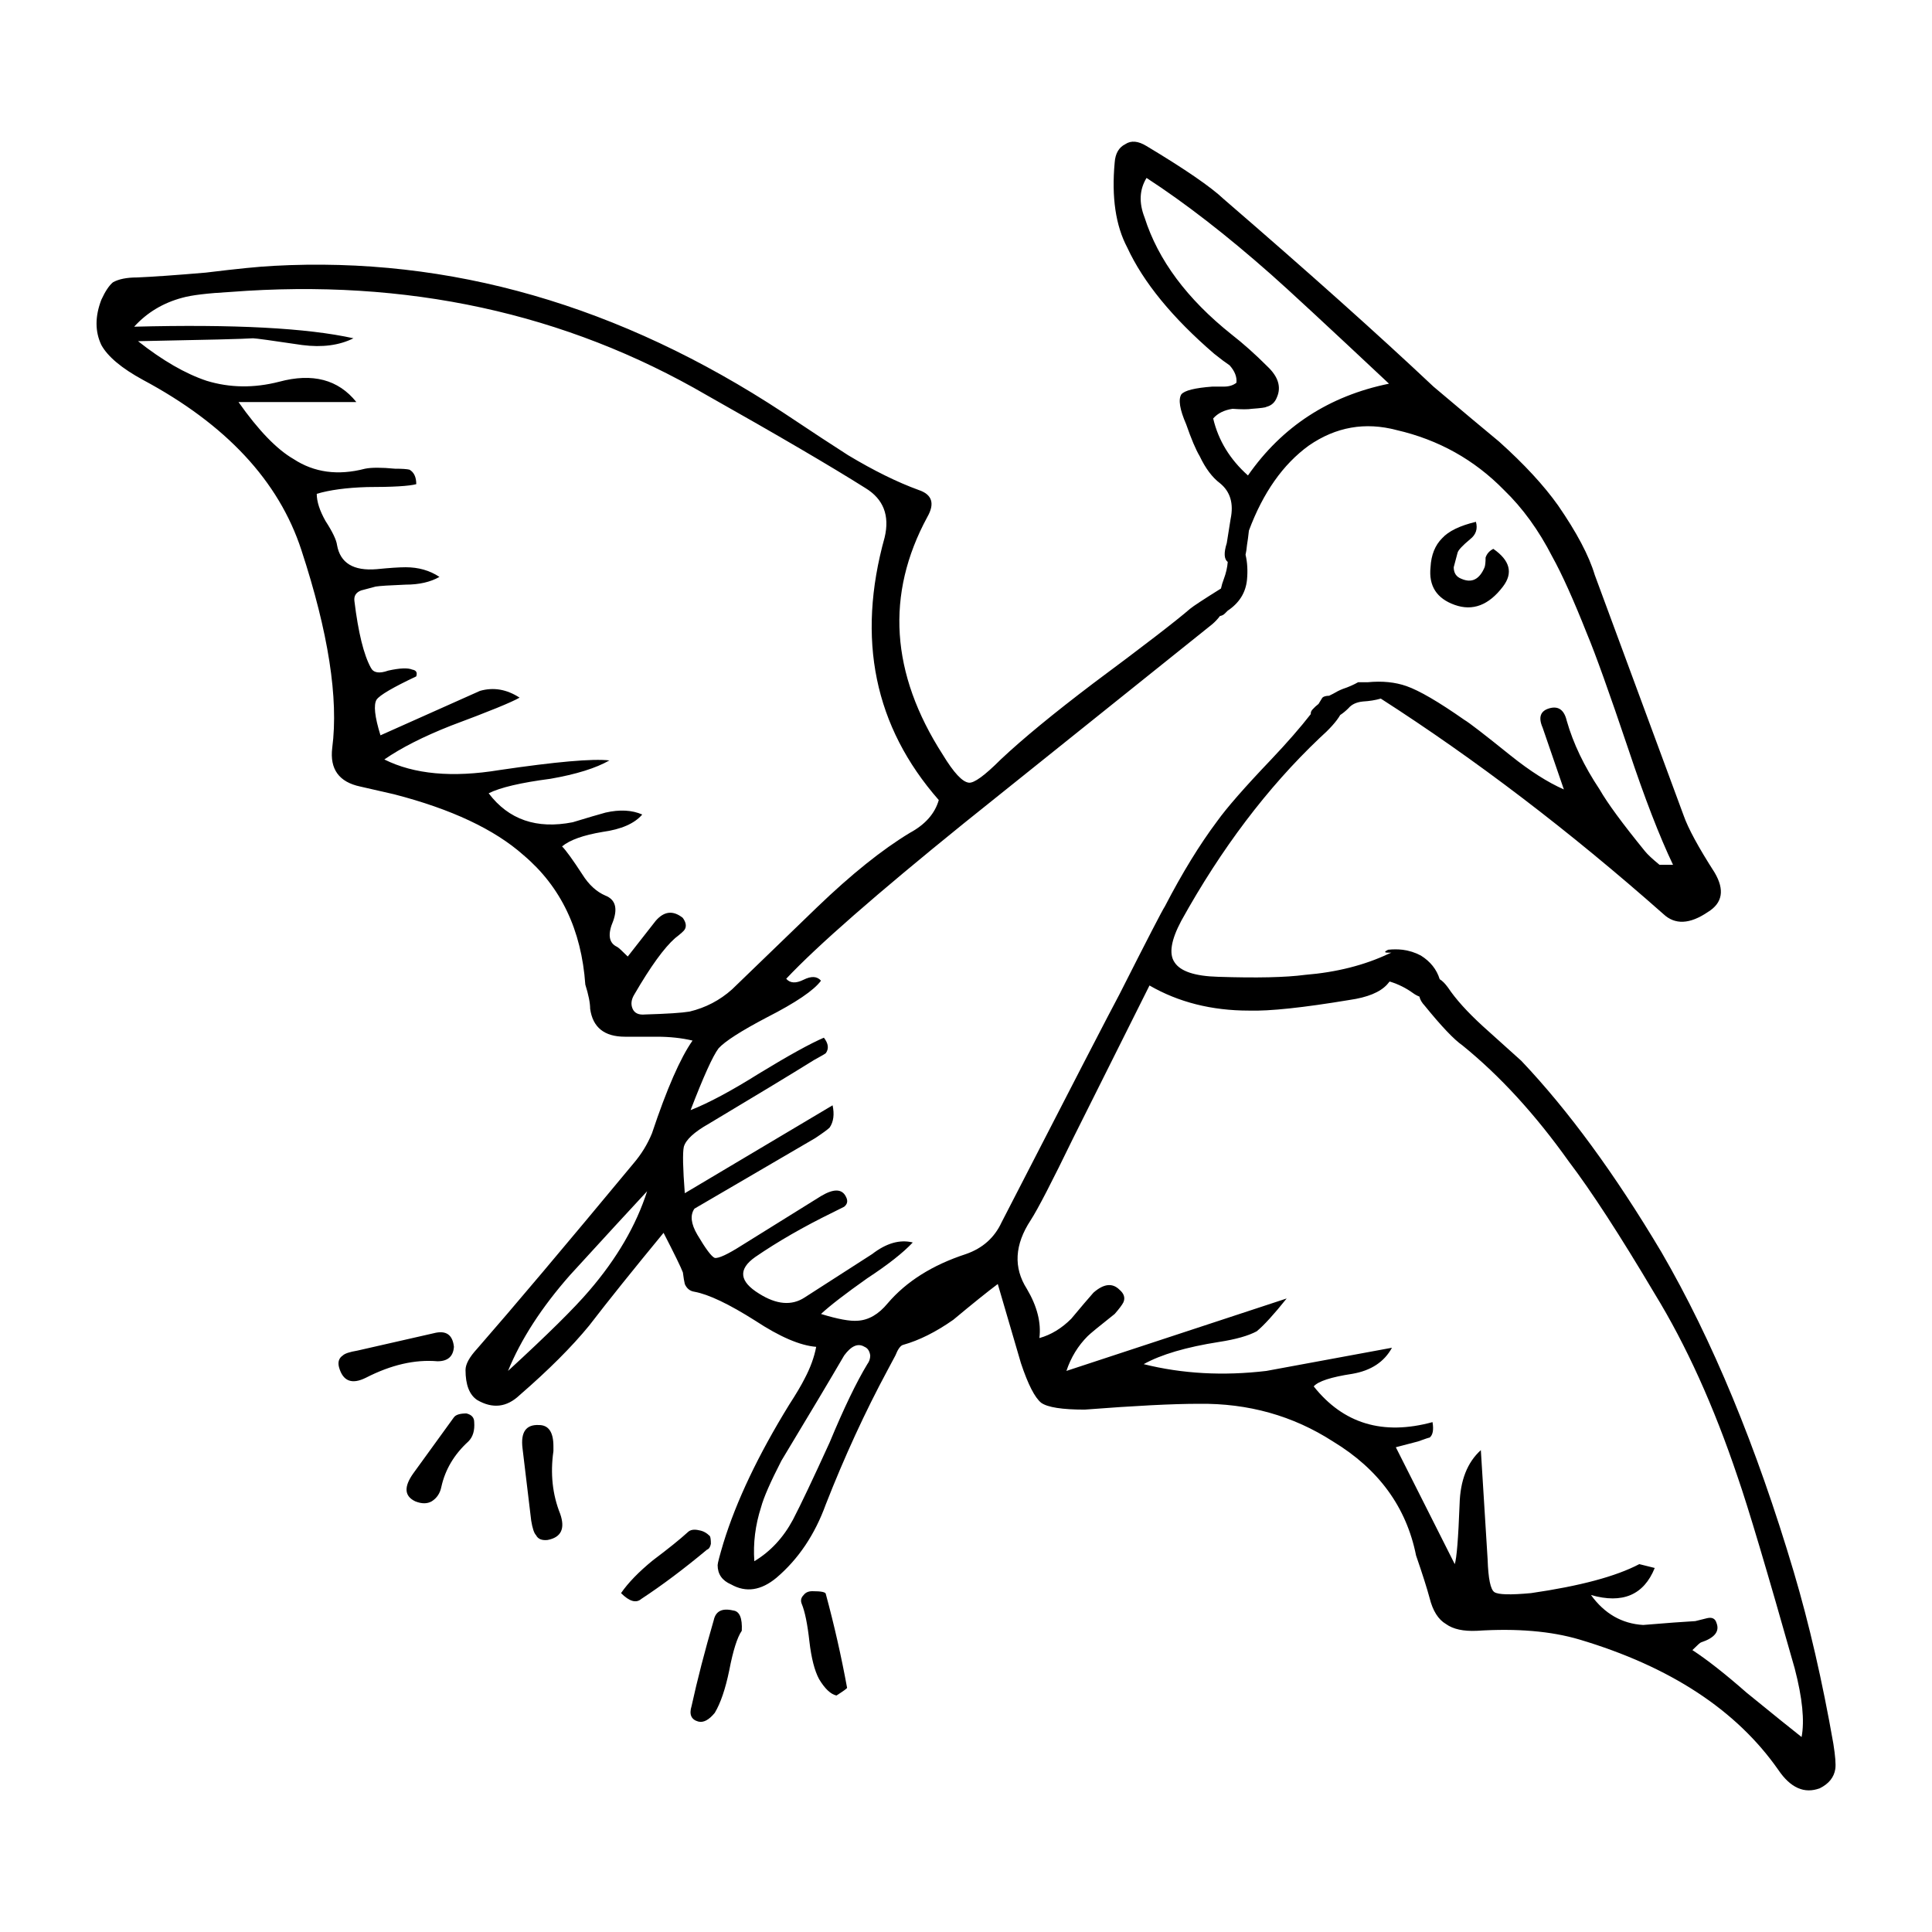 <?xml version="1.0" encoding="UTF-8"?>
<svg width="1200pt" height="1200pt" version="1.1" viewBox="0 0 1200 1200" xmlns="http://www.w3.org/2000/svg">
 <path d="m931.13 274.31c15.602 14.004 27.793 27.203 36.602 39.602 11.605 16.801 19.211 31.199 22.801 43.199l55.199 149.4c2.797 8.004 9.203 19.801 19.211 35.398 6.394 10.801 4.992 18.996-4.211 24.602-11.195 7.598-20.398 8.004-27.602 1.199-58.246-51.492-116.75-96.086-175.5-133.8-3.348 0.973-7.055 1.57-11.102 1.801-3.996 0.395-6.996 1.801-9 4.199-1.645 1.645-3.336 3.035-5.102 4.199-2.293 3.996-6.602 8.785-12.898 14.398-32.398 30.805-60.996 68.605-85.801 113.4-6.394 12-7.789 20.594-4.199 25.801 3.602 5.606 12.602 8.605 27 9 24 0.793 42 0.395 54-1.199 19.598-1.598 36.996-6 52.199-13.199l1.5-0.602c-0.648 0.023-1.344 0.023-2.102 0-2.398 0-2.398-0.602 0-1.801 3.144-0.336 6.144-0.336 9 0 4.078 0.516 7.871 1.715 11.398 3.602 5.914 3.707 9.816 8.605 11.699 14.699 1.609 0.949 3.301 2.652 5.102 5.102 4.801 7.211 12 15.203 21.613 24l24 21.602c29.195 30.793 58.199 70.402 87 118.8 31.598 54.395 58.992 120.6 82.199 198.6 9.602 32.398 17.797 68.004 24.602 106.8 1.211 7.609 1.609 12.793 1.211 15.602-0.805 5.207-4.008 9.203-9.613 12-9.602 3.602-18.203-0.203-25.789-11.398-26.004-37.199-67.211-64.199-123.6-81-17.605-5.195-38.797-6.996-63.613-5.398-8.387 0.395-14.785-0.996-19.199-4.199-4.801-2.797-8.207-8.207-10.199-16.199-1.609-6-4.402-14.809-8.398-26.398-6-30-23.207-53.605-51.602-70.801-24.805-15.996-52.609-23.797-83.398-23.398-15.996 0-39.602 1.211-70.801 3.613-14.004 0-23.004-1.402-27-4.211-3.996-3.203-8.195-11.398-12.602-24.602l-14.398-49.199c-6.394 4.789-15.602 12.191-27.602 22.199-10.801 7.598-21.203 12.793-31.199 15.602-1.609 0.406-3.215 2.606-4.801 6.602l-4.801 9c-13.992 26.004-26.785 53.809-38.387 83.398-6.805 18.805-17.004 33.996-30.613 45.602-9.602 8.004-18.996 9.395-28.199 4.211-5.606-2.398-8.398-6.406-8.398-12 0-1.211 1.211-5.797 3.602-13.801 8.004-26.004 21.613-54.602 40.801-85.789 4.402-6.793 7.598-12.215 9.602-16.211 3.602-6.793 6-13.391 7.211-19.789-10.008-0.793-22.609-6.215-37.801-16.211-16.402-10.391-29.004-16.391-37.801-18-2.785-0.395-4.789-2.004-6-4.789-0.395-1.609-0.793-4.008-1.199-7.211-1.199-3.203-5.207-11.398-12-24.602-18.793 22.801-34.199 42-46.199 57.602-10.801 13.211-25.211 27.602-43.211 43.211-8.004 7.598-16.789 8.605-26.398 3-4.789-3.215-7.199-9.395-7.199-18.613 0-3.602 2.398-7.992 7.199-13.199 22.008-25.199 54.395-63.602 97.211-115.2 4.789-5.606 8.605-11.809 11.398-18.613 9.203-27.602 17.605-46.789 25.199-57.602-6.793-1.609-14.207-2.398-22.199-2.398h-19.801c-12.793 0-20.004-5.785-21.602-17.387 0-3.613-0.996-8.605-3-15-2.398-33.996-15.203-60.793-38.398-80.398-18-15.996-44.797-28.609-80.398-37.801l-21-4.801c-13.199-2.797-18.996-10.801-17.398-24 4.008-30.793-2.387-71.797-19.199-123-14.004-42.793-46.801-78-98.398-105.6-13.199-7.199-21.793-14.398-25.789-21.602-4.008-8.398-4.008-17.797 0-28.199 2.387-5.207 4.789-8.797 7.199-10.801 3.602-2.004 8.605-3 15-3 9.602-0.395 23.797-1.402 42.602-3 19.609-2.398 33.602-3.793 42-4.199 109.61-6 215.21 24.395 316.8 91.199 18 12 31.391 20.797 40.199 26.398 15.996 9.602 30.602 16.801 43.801 21.602 8.398 2.797 10.199 8.398 5.398 16.801-26.004 48-22.801 97.199 9.602 147.6 6.793 11.195 12.203 17.004 16.199 17.398 3.203 0.395 9.805-4.402 19.801-14.398 13.598-12.805 32.797-28.598 57.602-47.398 31.199-23.195 51.203-38.594 60-46.199 1.969-1.645 8.375-5.844 19.199-12.602 0.395-1.934 1.008-3.938 1.801-6 1.332-3.562 2.137-7.066 2.398-10.5-2.305-1.754-2.508-5.664-0.602-11.699l2.387-15c2.004-9.602-0.203-17.004-6.602-22.199-4.789-3.602-9-9.203-12.602-16.801-2.398-3.996-5.207-10.598-8.398-19.801-3.996-9.203-5.004-15.395-3-18.602 2.004-2.398 8.398-3.996 19.211-4.801h7.199c3.203 0 5.797-0.805 7.801-2.398 0.395-3.602-1.008-7.199-4.211-10.801-2.398-1.598-5.606-3.996-9.602-7.199-26.004-22.402-44.004-44.398-54-66-7.199-13.598-9.793-31.199-7.801-52.801 0.395-5.606 2.606-9.406 6.613-11.398 3.602-2.398 7.992-2.004 13.199 1.199 24 14.398 39.996 25.402 48 33 52.402 45.203 95.797 84 130.2 116.4 17.957 15.184 31.566 26.582 40.77 34.18zm-220.2-139.19c8.387 26.398 26.387 50.594 54 72.602 7.199 5.606 14.605 12.203 22.199 19.801 6.793 6.394 8.797 12.805 6 19.199-1.199 3.203-3.394 5.195-6.602 6-0.395 0.395-3.394 0.793-9 1.199-2.398 0.395-6.394 0.395-12 0-5.207 0.793-9.203 2.797-12 6 3.203 13.598 10.391 25.402 21.602 35.398 21.203-30.395 50.398-49.402 87.602-57-38.797-36.395-63.203-59.004-73.199-67.801-27.602-24.395-53.398-44.398-77.398-60-4.41 7.199-4.816 15.395-1.203 24.602zm63.598 225c-0.805 8.004-4.801 14.398-12 19.199-0.395 0.406-0.996 0.996-1.801 1.801-0.793 0.793-1.789 1.297-3 1.5-1.391 1.883-3 3.574-4.789 5.102l-154.21 123.6c-54.395 44.004-91.199 76.199-110.4 96.602 2.398 2.797 6 3 10.801 0.602 4.801-2.398 8.398-2.195 10.801 0.602-4.402 6-15.613 13.609-33.613 22.789-15.996 8.398-25.992 14.809-30 19.211-3.602 4.789-9.395 17.594-17.387 38.398 11.195-4.402 25.391-12 42.602-22.801 18.395-11.207 31.789-18.602 40.199-22.199 2.797 3.602 3.203 6.793 1.211 9.602-0.395 0.395-2.797 1.789-7.211 4.199-14.797 9.203-36.602 22.391-65.398 39.602-9.203 5.207-14.387 10.008-15.602 14.398-0.793 3.602-0.602 13.211 0.602 28.801l91.801-54.602c1.199 5.606 0.602 10.199-1.801 13.789-1.199 1.211-4.199 3.406-9 6.602l-75 43.801c-2.785 4.008-2.195 9.395 1.801 16.199 5.207 8.809 8.797 13.609 10.801 14.398 2.387 0.406 7.992-2.195 16.789-7.789l49.211-30.613c7.992-4.789 13.199-4.598 15.602 0.613 1.199 2.387 0.793 4.391-1.211 6-1.598 0.793-3.996 1.992-7.199 3.602-18 8.797-33.996 18-48 27.602-10.801 7.598-9.996 15.203 2.398 22.801 10.789 6.793 20.195 7.598 28.199 2.387l42-27c8.797-6.793 17.207-9.191 25.211-7.199-6 6.394-15.395 13.801-28.211 22.199-13.598 9.613-23.195 17.004-28.789 22.211 10.391 3.203 18 4.609 22.789 4.199 6.805-0.395 12.996-3.996 18.602-10.789 11.605-13.609 27.805-23.809 48.613-30.613 10.391-3.602 17.785-10.199 22.199-19.789 43.199-84 67.598-131.21 73.199-141.6 17.207-34.008 26.605-52.211 28.211-54.602 10.789-20.797 21.602-38.398 32.398-52.801 6-8.398 17.195-21.203 33.602-38.398 9.973-10.523 18.18-19.934 24.602-28.199-0.109-1.094 0.289-2.09 1.199-3 1.105-1.223 2.293-2.316 3.613-3.301 0.793-1.367 1.598-2.676 2.387-3.898 0.758-0.758 2.16-1.152 4.211-1.199 0.758-0.383 1.57-0.781 2.398-1.199 1.992-1.199 3.996-2.207 6-3 3.602-1.199 6.793-2.606 9.602-4.199h6c8.941-0.863 16.945-0.07 24 2.398 8.004 2.797 20.004 9.793 36 21 2.797 1.598 12.395 9 28.789 22.199 12 9.602 23.004 16.598 33 21l-13.199-38.398c-2.797-6.406-1.402-10.402 4.199-12 5.606-1.598 9.215 0.996 10.801 7.801 3.996 14.004 10.801 28.199 20.398 42.602 4.789 8.398 14.195 21.203 28.199 38.398 1.609 2.004 4.609 4.801 9 8.398h8.398c-8.398-17.605-17.605-41.398-27.602-71.398-12-35.605-20.605-59.605-25.801-72-8.398-21.203-15.602-37.199-21.602-48-8.398-16.402-18.395-30.203-30-41.398-18.395-18.793-40.598-31.199-66.602-37.199-19.609-5.207-37.801-2.004-54.602 9.602-16.008 11.605-28.402 29.195-37.211 52.801-0.395 3.602-0.793 6.602-1.199 9-0.227 2.41-0.527 4.414-0.898 6 1.129 4.703 1.438 9.914 0.898 15.578zm159 4.188c-8.797 11.605-18.805 15.406-30 11.398-11.207-3.996-16.211-11.797-15-23.398 0.395-7.598 2.797-13.598 7.199-18 3.996-4.402 11.004-7.801 21-10.199 1.211 4.391 0 8.004-3.602 10.801-4.801 3.996-7.402 6.793-7.801 8.398l-2.387 9c0 3.602 1.598 6 4.789 7.199 6.394 2.797 11.207 0.395 14.398-7.199 0.395-1.199 0.602-3.203 0.602-6 0.805-2.398 2.398-4.199 4.801-5.398 10.395 7.211 12.398 15.012 6 23.398zm181.2 672c-17.195-60.793-29.004-100.39-35.398-118.79-14.785-44.004-31.992-82.008-51.602-114-21.602-36.395-39.395-63.793-53.398-82.211-20.785-29.195-42.793-53.195-66-72-5.195-3.602-12.996-11.797-23.387-24.602-1.824-1.945-2.93-3.84-3.301-5.699-1.32-0.492-2.629-1.199-3.898-2.113-4.391-3.191-9.203-5.594-14.398-7.199h-0.289c-0.516 0.602-1.02 1.199-1.5 1.801-4.402 4.801-12.203 8.004-23.398 9.602-28.801 4.789-49.598 6.996-62.398 6.602-23.195 0-43.789-5.207-61.789-15.602l-47.398 94.789c-13.211 27.215-21.996 44.207-26.398 51-9.996 15.215-10.801 29.398-2.398 42.613 6.394 10.789 9 21 7.801 30.602 7.199-2.004 13.789-6 19.789-12 6-7.211 10.609-12.602 13.801-16.211 6.394-5.606 11.797-6.191 16.199-1.789 2.797 2.398 3.613 5.004 2.398 7.789-0.793 1.609-2.606 4.008-5.398 7.211-9.602 7.609-15.203 12.203-16.789 13.789-6 6-10.402 13.211-13.211 21.613l136.8-45c-8.004 9.996-14.207 16.789-18.602 20.387-5.207 2.809-12.996 5.004-23.398 6.613-20.398 3.191-36 7.789-46.801 13.789 24 6 49.402 7.391 76.211 4.211l78-14.398c-4.801 8.797-12.996 14.195-24.602 16.199-13.211 2.004-21.215 4.609-24 7.801 18.395 23.195 42.996 30.602 73.789 22.199 0.805 4.801 0.203 8.004-1.789 9.602-0.395 0-2.797 0.793-7.211 2.398l-13.789 3.602 36.602 72.613c1.199-3.613 2.195-16.008 3-37.211 0.395-14.797 4.789-26.004 13.199-33.602l4.211 67.801c0.395 12 1.789 18.793 4.199 20.387 2.398 1.609 9.996 1.801 22.801 0.613 30.395-4.402 52.789-10.402 67.199-18l9.602 2.387c-6.793 16.801-20.004 22.402-39.602 16.801 8.398 11.605 19.199 17.797 32.398 18.602 14.398-1.199 25.199-2.004 32.398-2.398 3.203-0.793 5.606-1.391 7.199-1.789 3.203-0.805 5.207 0.203 6 3 2.004 5.195-1.199 9.203-9.602 12-0.395 0-2.207 1.609-5.398 4.789 9.203 6 20.398 14.809 33.602 26.398 17.207 14.004 28.609 23.207 34.211 27.602 1.93-9.988 0.535-24.172-4.266-42.59zm-1031.4-833.39c62.004-1.598 107.4 0.793 136.21 7.199-8.797 4.391-19.402 5.797-31.801 4.199-18.793-2.797-29.004-4.199-30.602-4.199-5.207 0.395-29.004 0.996-71.398 1.801 15.203 12 29.398 20.195 42.602 24.602 14.398 4.402 29.398 4.598 45 0.602 20.797-5.606 36.805-1.402 48 12.602h-73.199c12.395 17.605 23.797 29.398 34.199 35.398 12.805 8.398 27.613 10.391 44.398 6 3.996-0.805 10.211-0.805 18.602 0 4.402 0 7.402 0.203 9 0.602 2.797 1.598 4.211 4.598 4.211 9-4.402 1.199-14.605 1.801-30.602 1.801-12.805 0.395-23.207 1.801-31.211 4.199 0 4.801 1.801 10.402 5.398 16.801 4.402 6.805 6.793 11.797 7.199 15 2.004 11.207 10.211 16.199 24.613 15 7.992-0.793 13.992-1.199 18-1.199 7.992 0 15 2.004 21 6-5.606 3.203-12.613 4.801-21 4.801-10.008 0.395-16.211 0.793-18.613 1.199l-9 2.398c-3.203 1.199-4.598 3.394-4.199 6.602 2.398 19.598 5.797 33.406 10.199 41.398 1.609 3.203 5.207 3.793 10.801 1.801 7.199-1.598 12.203-1.801 15-0.602 2.398 0.395 3.203 1.801 2.398 4.199-14.398 6.793-22.609 11.594-24.602 14.398-2.004 3.203-1.211 10.598 2.387 22.199l61.801-27.602c8.398-2.398 16.598-0.996 24.602 4.199-4.789 2.797-18.996 8.605-42.602 17.398-17.207 6.793-30.996 13.801-41.398 21 18.395 9.203 42.203 11.398 71.398 6.602 35.207-5.195 57.996-7.199 68.398-6-8.398 4.801-20.605 8.605-36.602 11.398-18.395 2.398-31.211 5.398-38.398 9 12.395 16.402 29.797 22.402 52.199 18 9.203-2.797 15.996-4.801 20.398-6 8.797-2.004 16.402-1.598 22.801 1.199-4.801 5.594-13.008 9.203-24.613 10.801-12 2.004-20.387 5.004-25.199 9 2.398 2.398 6.602 8.195 12.602 17.398 3.996 6.394 8.797 10.801 14.398 13.199 6 2.398 7.598 7.598 4.801 15.602-3.613 8.398-2.797 13.801 2.387 16.199 0.805 0.395 3 2.398 6.613 6 9.996-12.805 15.793-20.207 17.387-22.199 5.207-6 10.801-6.602 16.801-1.801 2.004 2.797 2.398 5.195 1.199 7.199-0.395 0.805-2.387 2.606-6 5.398-6.793 6-15.203 17.605-25.199 34.801-2.004 3.191-2.398 6.191-1.199 9 1.199 2.785 3.793 3.996 7.789 3.602 13.609-0.406 22.801-0.996 27.602-1.801 10.008-2.398 18.805-6.996 26.398-13.789 23.207-22.402 40.801-39.406 52.801-51 21.203-20.398 40.391-35.797 57.602-46.199 9.602-5.195 15.602-12 18-20.398-39.996-45.602-51.203-99.996-33.602-163.2 3.203-13.598-0.805-23.797-12-30.602-21.602-13.609-54.395-32.797-98.398-57.602-87.996-51.203-186.6-72.602-295.8-64.199-14.387 0.805-24.395 2.004-30 3.602-11.957 3.184-21.953 9.184-29.957 17.992zm441 638.98c-8.387 14.398-21.395 36.215-39 65.398-6.793 13.211-10.992 22.801-12.602 28.801-3.602 11.195-5.004 22.391-4.199 33.602 9.996-6 18-14.605 24-25.801 4.789-9.191 12.395-25.199 22.789-48 8.797-21.191 16.609-37.391 23.398-48.602 1.211-1.609 1.801-3.394 1.801-5.398-0.395-2.785-1.609-4.598-3.602-5.387-3.981-2.398-8.172-0.613-12.586 5.387zm-122.39-102c-10.801 11.605-26.797 29.004-48 52.211-17.605 20.004-30.395 39.793-38.398 59.398 24.395-22.402 41.195-39 50.398-49.801 17.195-19.988 29.195-40.59 36-61.809zm-180 99 47.387-10.789c7.609-2.004 11.797 0.793 12.613 8.398-0.395 6-3.805 9-10.211 9-14.004-1.211-28.789 2.207-44.398 10.199-8.785 4.402-14.387 2.207-16.789-6.602-0.805-3.203 0-5.606 2.398-7.211 1.199-1.184 4.199-2.191 9-2.996zm72.598 44.402c0.395 5.207-0.805 9.203-3.602 12-8.797 8.004-14.398 17.398-16.801 28.211-0.793 3.996-2.797 6.996-6 9-2.797 1.598-6.203 1.598-10.199 0-6.805-3.215-7.211-9-1.211-17.398l25.211-34.801c1.199-1.609 3.793-2.398 7.789-2.398 3.207 0.789 4.812 2.59 4.812 5.387zm45.602 73.211c-3.602 0.395-6-0.613-7.199-3-1.211-1.211-2.207-4.211-3-9l-5.398-45c-1.211-10.008 2.195-14.809 10.199-14.398 6 0 9 4.391 9 13.199v3c-2.004 14.004-0.602 27 4.211 39 3.191 9.191 0.586 14.59-7.812 16.199zm172.8 33.602c5.195 19.199 9.602 38.594 13.199 58.199 0 0.406-2.207 2.004-6.602 4.801-3.602-0.805-7.211-4.211-10.801-10.211-2.797-5.207-4.789-12.996-6-23.387-1.199-10.801-2.797-18.613-4.789-23.398-0.805-2.004-0.395-3.805 1.199-5.398 1.199-1.598 3-2.398 5.398-2.398 5.598-0.02 8.395 0.578 8.395 1.793zm-72-36c0.395 0.793 0.602 2.398 0.602 4.789-0.395 2.004-1.211 3.215-2.398 3.613-14.398 12-27.996 22.199-40.801 30.602-3.203 2.797-7.391 1.609-12.602-3.602 4.402-6.394 11.004-13.211 19.801-20.398 9.602-7.211 16.789-12.996 21.602-17.398 1.598-1.598 3.996-1.992 7.199-1.199 2.394 0.387 4.594 1.59 6.598 3.594zm19.797 58.785c-2.797 4.008-5.398 12.215-7.789 24.613-2.398 11.605-5.398 20.387-9 26.387-3.613 4.402-7.008 6.215-10.211 5.398-4.391-1.199-5.797-4.391-4.199-9.602 3.602-16.402 8.195-34.199 13.789-53.398 1.211-5.594 5.207-7.609 12-6 4.008 0.422 5.809 4.609 5.41 12.602z" fill-rule="evenodd"/>
</svg>
